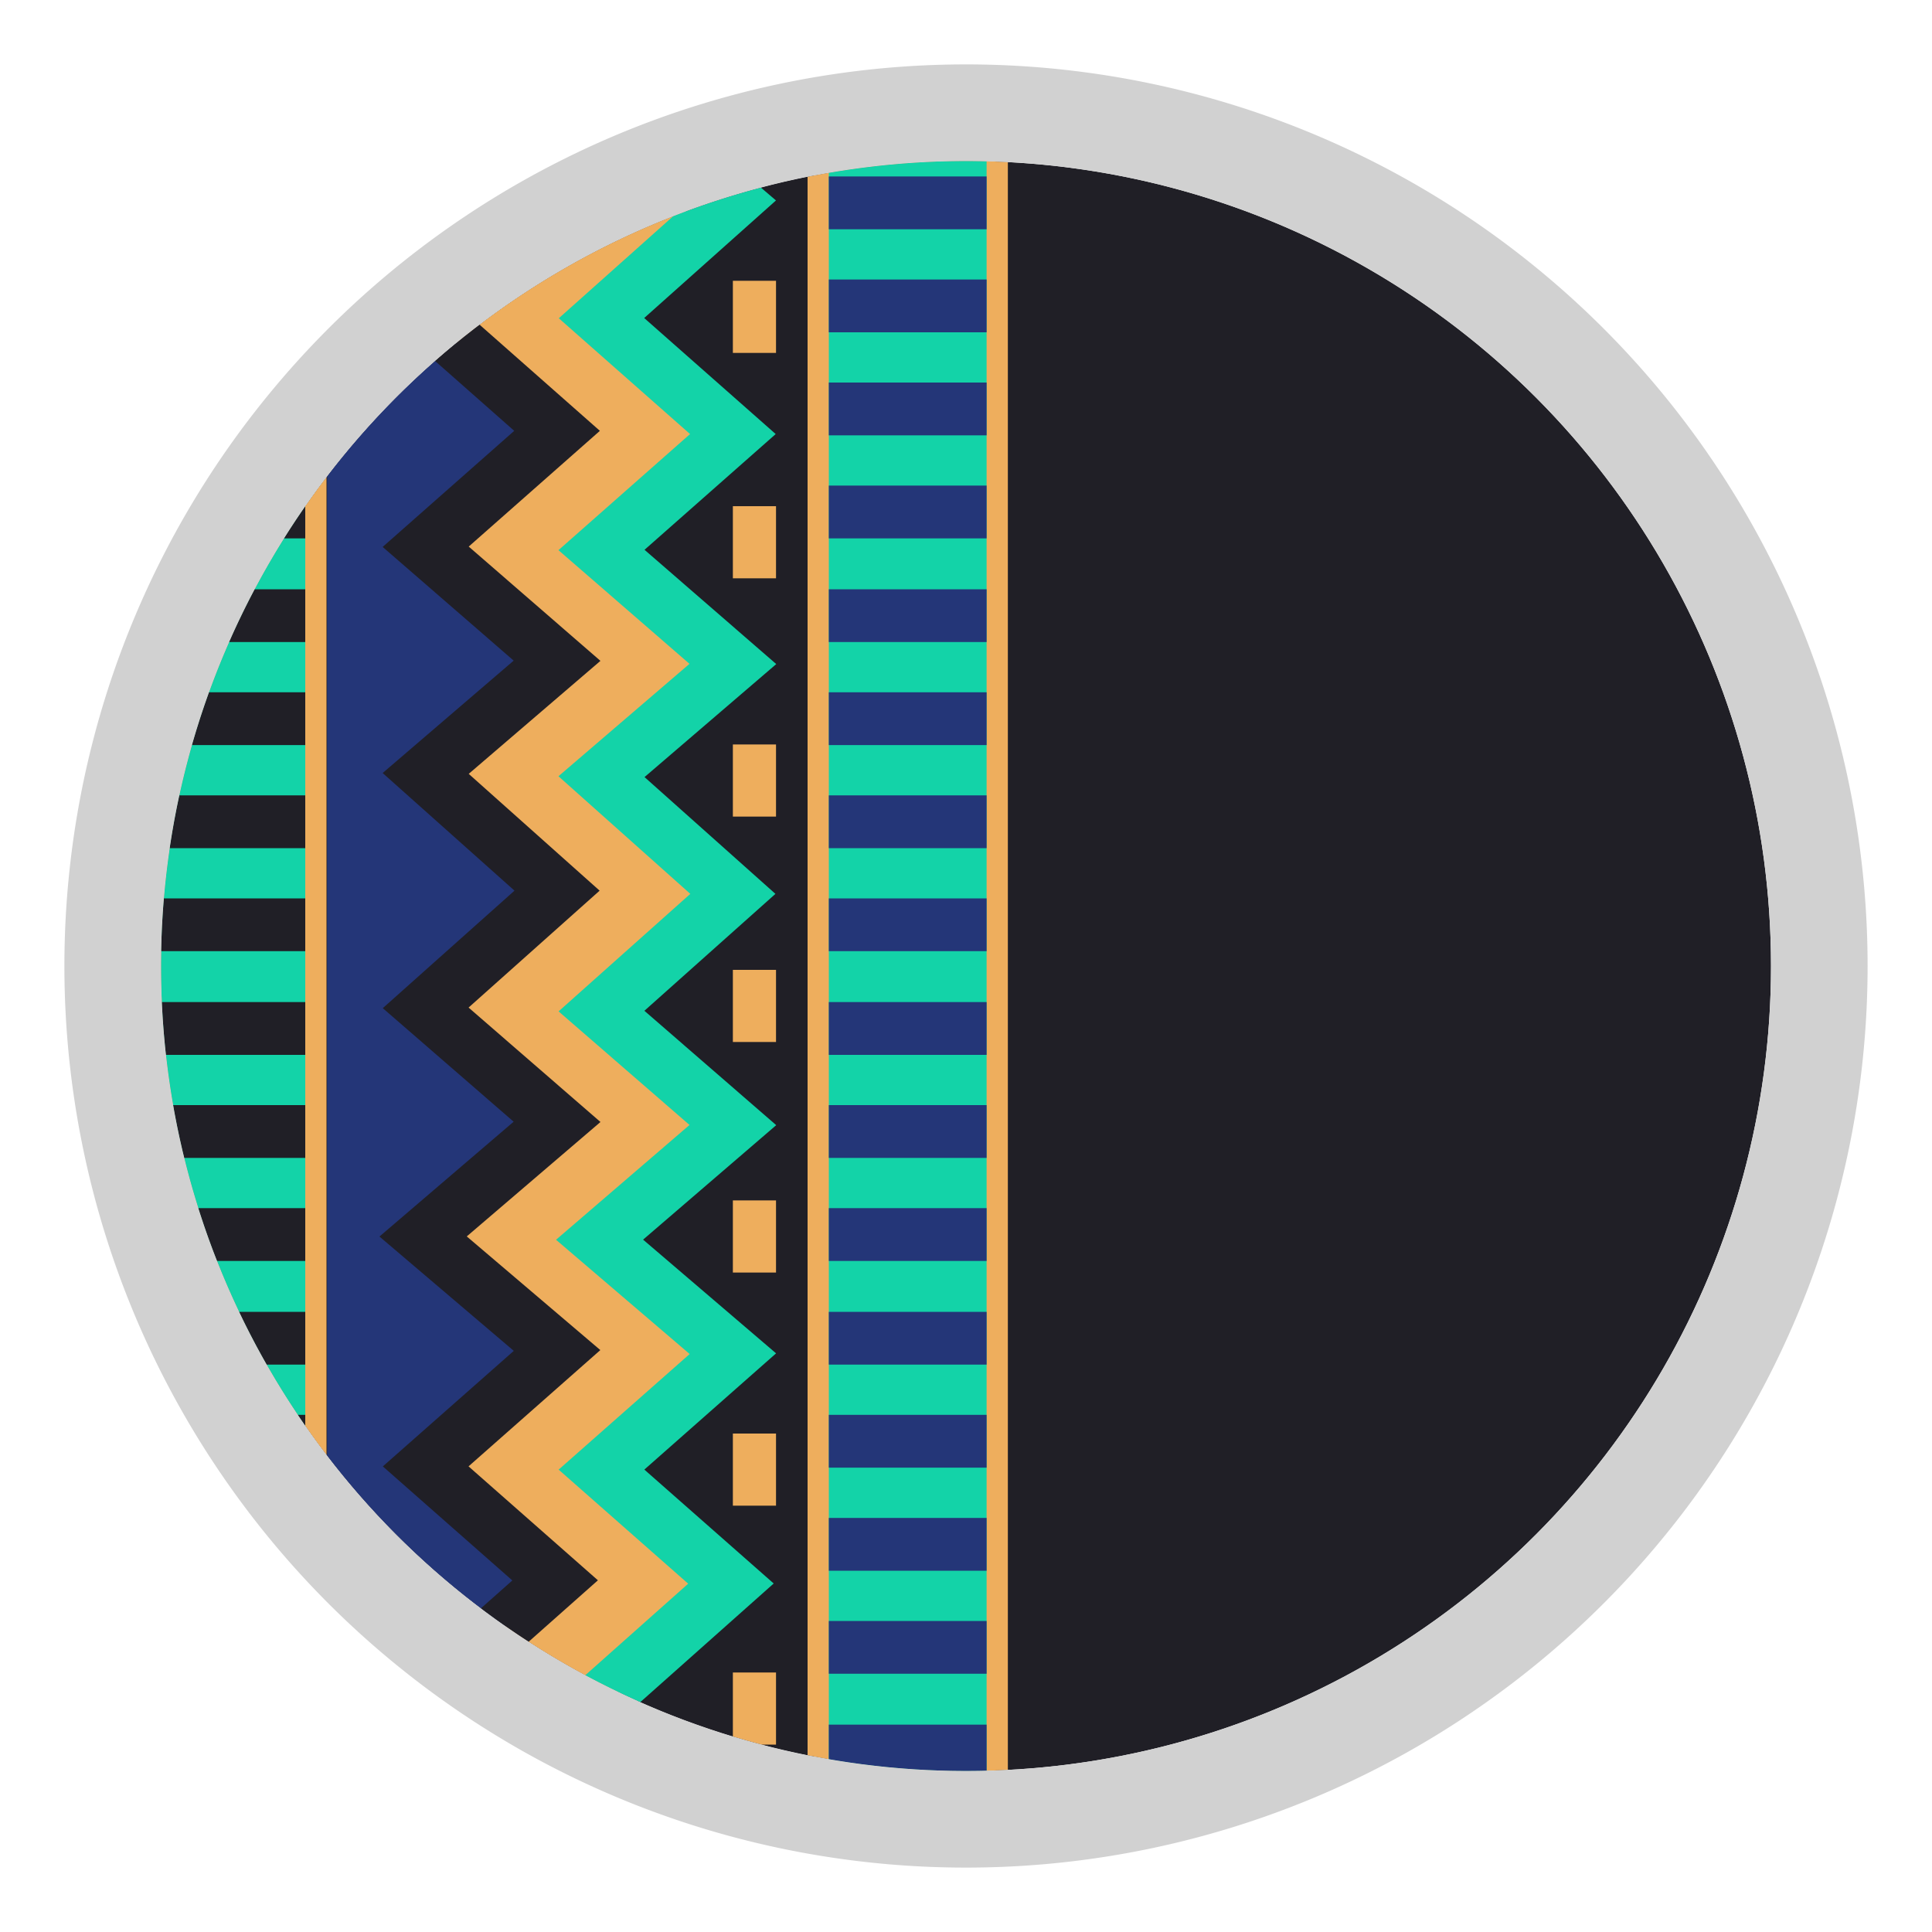 <svg id="Livello_1" data-name="Livello 1" xmlns="http://www.w3.org/2000/svg" xmlns:xlink="http://www.w3.org/1999/xlink" viewBox="0 0 30 30"><defs><style>.cls-1,.cls-5,.cls-8{fill:none;}.cls-2{clip-path:url(#clip-path);}.cls-3{fill:#201f26;}.cls-4{fill:#eeae5d;}.cls-5{stroke:#13d3a8;}.cls-5,.cls-8{stroke-miterlimit:10;stroke-width:0.88px;}.cls-6{fill:#13d3a8;}.cls-7{fill:#243678;}.cls-8{stroke:#201f26;}.cls-9{fill:#d1d1d1;}</style><clipPath id="clip-path"><circle class="cls-1" cx="15" cy="15" r="12.5"/></clipPath></defs><g class="cls-2"><circle class="cls-3" cx="15" cy="15" r="12.5"/><polygon class="cls-4" points="8.65 3.07 6.61 4.89 8.65 6.69 6.61 8.49 8.65 10.26 6.61 12.01 8.65 13.83 6.61 15.65 8.65 17.42 6.57 19.2 8.65 20.97 6.61 22.77 8.62 24.54 6.57 26.4 9.44 26.4 11.35 24.59 9.34 22.82 11.38 21.02 9.31 19.25 11.38 17.47 9.34 15.7 11.38 13.88 9.34 12.06 11.38 10.31 9.34 8.54 11.38 6.74 9.34 4.94 11.38 3.12 10.44 2.31 8.65 3.07"/><polygon class="cls-3" points="11.63 2.05 9.34 4.94 11.38 6.74 9.34 8.54 11.38 10.31 9.34 12.06 11.38 13.88 9.34 15.7 11.38 17.47 9.31 19.25 11.38 21.02 9.34 22.82 11.35 24.59 10.31 25.57 9.51 27.22 12.66 27.43 12.66 17.55 12.68 4.79 12.68 2.73 11.63 2.05"/><polyline class="cls-5" points="8.91 26.76 11.35 24.59 9.34 22.82 11.38 21.02 9.31 19.25 11.38 17.47 9.34 15.7 11.38 13.88 9.34 12.06 11.38 10.31 9.34 8.54 11.38 6.74 9.34 4.94 11.38 3.12 8.8 0.92"/><rect class="cls-4" x="11.38" y="22.26" width="0.67" height="1.12"/><rect class="cls-4" x="11.38" y="18.64" width="0.67" height="1.12"/><rect class="cls-4" x="11.38" y="15.06" width="0.67" height="1.12"/><rect class="cls-4" x="11.38" y="11.56" width="0.67" height="1.12"/><rect class="cls-4" x="11.38" y="7.86" width="0.67" height="1.12"/><rect class="cls-4" x="11.38" y="4.36" width="0.67" height="1.12"/><rect class="cls-4" x="11.38" y="25.97" width="0.67" height="1.12"/><rect class="cls-4" x="12.54" y="1.9" width="3.11" height="25.82"/><rect class="cls-6" x="12.87" y="1.9" width="2.45" height="25.78"/><rect class="cls-7" x="12.87" y="2.74" width="2.45" height="0.82"/><rect class="cls-7" x="12.87" y="4.34" width="2.45" height="0.82"/><rect class="cls-7" x="12.87" y="5.94" width="2.45" height="0.82"/><rect class="cls-7" x="12.87" y="7.54" width="2.45" height="0.82"/><rect class="cls-7" x="12.87" y="9.15" width="2.45" height="0.82"/><rect class="cls-7" x="12.87" y="10.75" width="2.45" height="0.82"/><rect class="cls-7" x="12.87" y="12.35" width="2.45" height="0.82"/><rect class="cls-7" x="12.87" y="13.95" width="2.45" height="0.82"/><rect class="cls-7" x="12.87" y="15.56" width="2.45" height="0.82"/><rect class="cls-7" x="12.87" y="17.16" width="2.45" height="0.82"/><rect class="cls-7" x="12.87" y="18.76" width="2.45" height="0.82"/><rect class="cls-7" x="12.87" y="20.37" width="2.45" height="0.82"/><rect class="cls-7" x="12.87" y="21.97" width="2.45" height="0.82"/><rect class="cls-7" x="12.87" y="23.57" width="2.45" height="0.82"/><rect class="cls-7" x="12.87" y="25.17" width="2.45" height="0.82"/><rect class="cls-7" x="12.87" y="26.78" width="2.45" height="0.82"/><rect class="cls-4" x="1.96" y="1.9" width="3.11" height="25.82"/><rect class="cls-6" x="2.29" y="1.9" width="2.45" height="25.78"/><rect class="cls-3" x="2.29" y="2.74" width="2.45" height="0.82"/><rect class="cls-3" x="2.29" y="4.34" width="2.45" height="0.82"/><rect class="cls-3" x="2.29" y="5.94" width="2.45" height="0.82"/><rect class="cls-3" x="2.29" y="7.54" width="2.45" height="0.82"/><rect class="cls-3" x="2.29" y="9.15" width="2.45" height="0.82"/><rect class="cls-3" x="2.29" y="10.75" width="2.45" height="0.82"/><rect class="cls-3" x="2.29" y="12.35" width="2.45" height="0.82"/><rect class="cls-3" x="2.29" y="13.95" width="2.45" height="0.82"/><rect class="cls-3" x="2.29" y="15.56" width="2.45" height="0.82"/><rect class="cls-3" x="2.29" y="17.16" width="2.45" height="0.82"/><rect class="cls-3" x="2.29" y="18.76" width="2.45" height="0.82"/><rect class="cls-3" x="2.29" y="20.37" width="2.45" height="0.82"/><rect class="cls-3" x="2.29" y="21.97" width="2.45" height="0.82"/><rect class="cls-3" x="2.29" y="23.57" width="2.45" height="0.82"/><rect class="cls-3" x="2.29" y="25.17" width="2.45" height="0.82"/><rect class="cls-3" x="2.29" y="26.78" width="2.45" height="0.82"/><polygon class="cls-7" points="5.9 4.91 5.08 6.35 5.08 24.67 7.58 25.46 8.62 24.54 6.61 22.77 8.65 20.97 6.57 19.2 8.65 17.42 6.61 15.65 8.65 13.83 6.61 12.01 8.65 10.26 6.61 8.49 8.34 6.76 5.9 4.91"/><polyline class="cls-8" points="6.14 0.94 8.65 3.07 6.61 4.89 8.65 6.69 6.61 8.49 8.65 10.26 6.61 12.01 8.65 13.83 6.61 15.65 8.65 17.42 6.57 19.2 8.65 20.97 6.61 22.77 8.62 24.54 6.14 26.74"/></g><path class="cls-9" d="M15,2.5A12.5,12.5,0,1,1,2.5,15,12.5,12.5,0,0,1,15,2.5M15,1A14,14,0,1,0,29,15,14,14,0,0,0,15,1Z"/></svg>